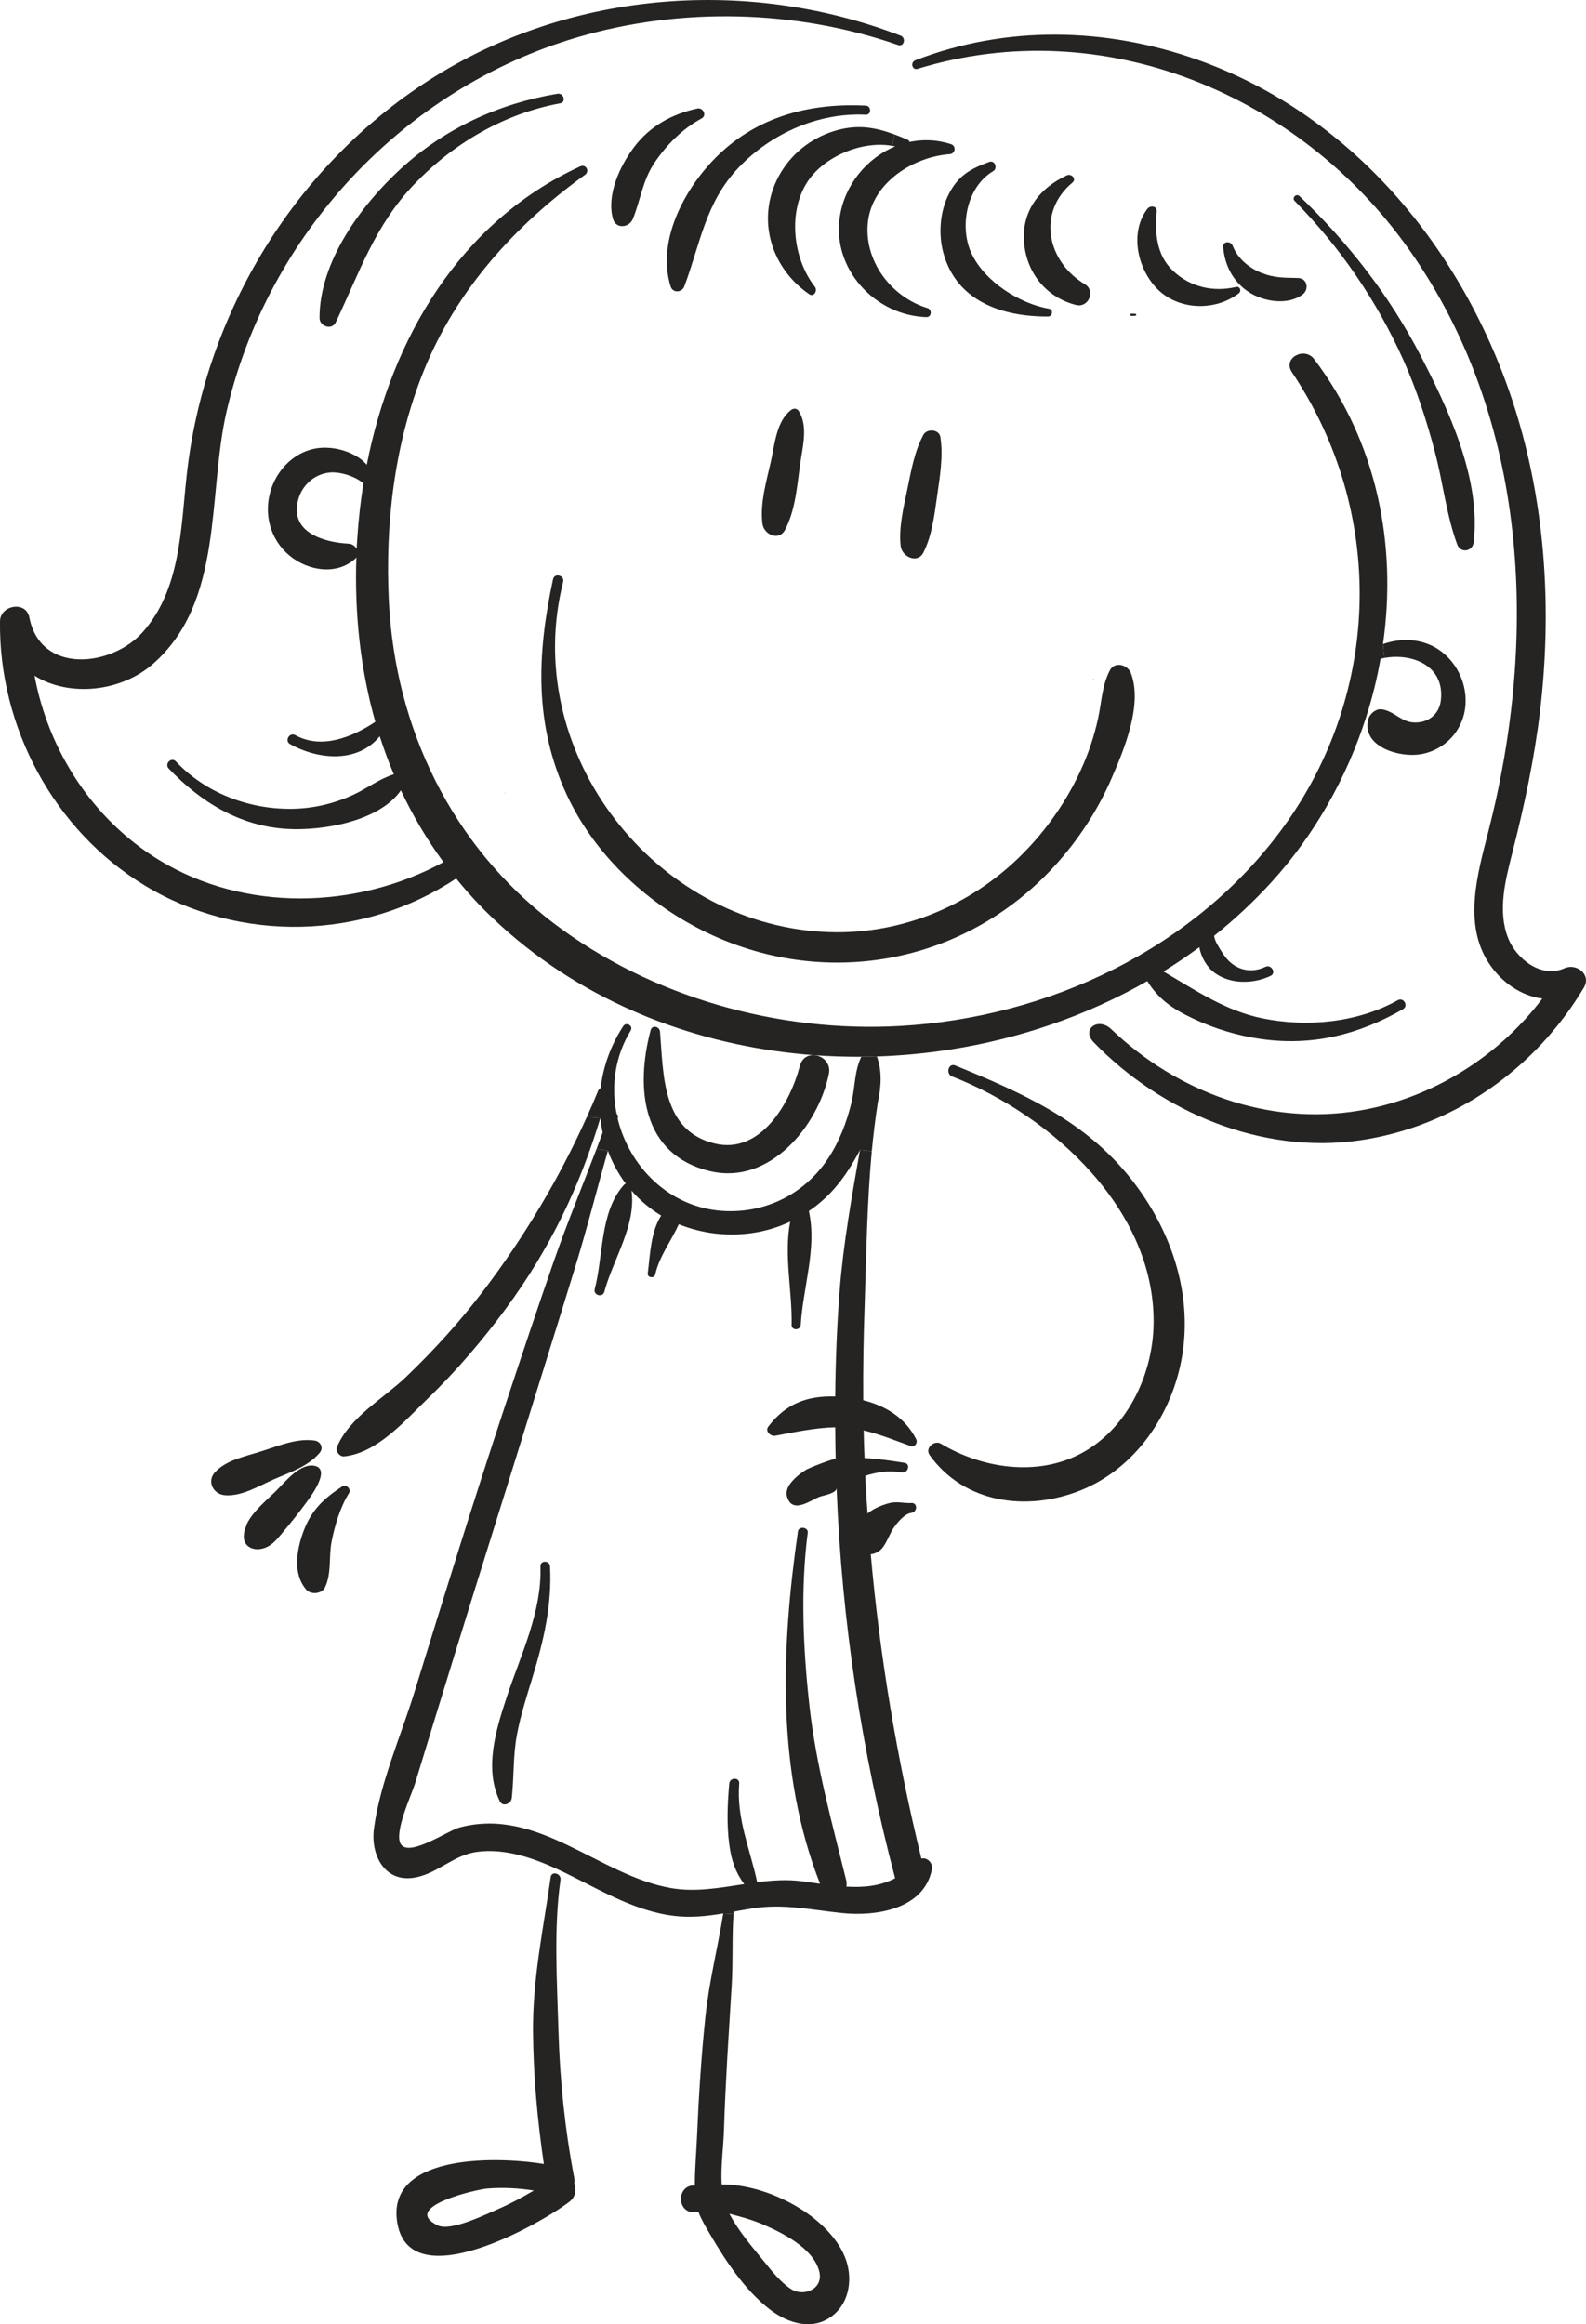 <?xml version="1.0" encoding="UTF-8"?>
<!DOCTYPE svg PUBLIC "-//W3C//DTD SVG 1.1//EN" "http://www.w3.org/Graphics/SVG/1.1/DTD/svg11.dtd">
<!-- Creator: CorelDRAW X8 -->
<svg xmlns="http://www.w3.org/2000/svg" xml:space="preserve" width="211.322mm" height="309.668mm" version="1.1" style="shape-rendering:geometricPrecision; text-rendering:geometricPrecision; image-rendering:optimizeQuality; fill-rule:evenodd; clip-rule:evenodd"
viewBox="0 0 21522 31538"
 xmlns:xlink="http://www.w3.org/1999/xlink">
 <defs>
  <style type="text/css">
   <![CDATA[
    .fil0 {fill:#252422;fill-rule:nonzero}
   ]]>
  </style>
 </defs>
 <g id="czb">
  <path class="fil0" d="M21230 13138c164,-73 368,85 263,263 -659,1104 -1768,1891 -3051,2074 -1316,187 -2673,-375 -3600,-1332 -173,-179 61,-348 240,-176 893,853 2126,1310 3362,1103 984,-165 1885,-727 2485,-1520 -286,-38 -549,-216 -723,-477 -355,-537 -155,-1219 -9,-1791 680,-2649 546,-5596 -1072,-7890 -1487,-2109 -4151,-3230 -6672,-2458 -76,24 -103,-89 -32,-116 1237,-478 2584,-448 3829,-7 2154,762 3682,2670 4334,4817 393,1293 473,2670 316,4008 -78,657 -215,1297 -378,1936 -94,372 -203,788 -56,1159 113,283 451,548 764,407z"/>
  <path class="fil0" d="M19275 4821c385,741 823,1681 723,2536 -15,128 -178,155 -224,30 -148,-404 -192,-838 -302,-1253 -112,-425 -248,-846 -427,-1246 -361,-805 -858,-1532 -1476,-2161 -43,-42 22,-107 65,-66 658,627 1223,1353 1641,2160z"/>
  <path class="fil0" d="M19403 8749c312,135 506,472 484,810 -23,348 -281,629 -627,678 -278,41 -787,-107 -692,-480 1,-3 2,-7 4,-12 25,-66 99,-127 172,-121 166,19 263,166 431,178 193,15 353,-100 377,-296 57,-470 -381,-647 -765,-579l-20 -187c204,-72 427,-80 636,9z"/>
  <path class="fil0" d="M4849 7296c16,-246 44,-494 83,-738 -126,-104 -332,-162 -469,-145 -197,23 -359,168 -413,356 -132,454 342,591 683,608 47,3 86,33 107,71 3,-50 5,-101 9,-152zm14118 6276c80,-45 150,76 71,122 -598,343 -1221,501 -1911,406 -323,-44 -636,-138 -930,-276 -290,-135 -478,-270 -628,-512 -823,471 -1739,784 -2681,930 -327,51 -658,82 -989,93l-211 4c-211,1 -422,-6 -633,-21 -725,-53 -1440,-205 -2115,-459 -113,-42 -224,-87 -335,-136 -698,-304 -1347,-722 -1912,-1259 -183,-173 -350,-355 -503,-544 -1253,835 -2935,880 -4229,93 -1232,-749 -1978,-2148 -1961,-3582 3,-223 354,-282 398,-54 152,779 1118,672 1538,201 515,-577 517,-1400 597,-2125 233,-2136 1406,-4116 3203,-5309 1904,-1264 4370,-1475 6486,-660 77,30 46,155 -35,127 -1381,-481 -2950,-519 -4355,-104 -2362,696 -4205,2681 -4758,5079 -260,1129 -32,2579 -999,3423 -438,383 -1139,451 -1606,160 189,1020 793,1954 1692,2502 1159,707 2678,670 3857,27 -227,-309 -418,-634 -578,-974 -298,427 -1073,551 -1541,524 -643,-37 -1173,-363 -1609,-819 -62,-64 36,-163 97,-97 400,427 987,649 1569,643 287,-3 568,-68 828,-186 195,-88 358,-219 560,-283 -72,-169 -135,-342 -191,-516 -294,363 -824,325 -1216,107 -80,-44 -9,-166 71,-122 354,197 773,28 1085,-181 -202,-714 -283,-1466 -257,-2231 -6,6 -10,14 -17,20 -256,228 -641,161 -889,-43 -267,-221 -359,-577 -250,-905 108,-324 399,-572 752,-560 151,4 309,51 437,135 44,29 79,63 108,97 335,-1705 1258,-3295 2896,-4049 76,-36 134,63 66,114 -949,683 -1747,1565 -2188,2658 -399,990 -526,2072 -474,3133 87,1718 852,3307 2230,4359 1323,1008 3059,1494 4713,1399 2006,-115 3987,-1044 5187,-2686 1346,-1843 1393,-4294 124,-6185 -130,-191 170,-352 302,-177 856,1130 1126,2524 934,3867l20 187c-18,3 -36,7 -53,11 -47,269 -113,535 -197,796 -263,822 -699,1592 -1278,2230 -242,266 -505,511 -784,734 7,33 16,66 33,97 32,60 70,121 109,176 134,185 347,246 554,148 81,-39 153,83 71,122 -231,110 -541,117 -754,-37 -111,-80 -188,-213 -213,-352 -157,117 -320,226 -487,330 432,251 835,532 1344,636 605,124 1294,58 1835,-246z"/>
  <path class="fil0" d="M17614 3772c128,3 154,157 61,225 -203,151 -533,96 -732,-36 -212,-140 -325,-363 -345,-612 -7,-78 104,-80 128,-17 67,176 225,306 398,373 173,68 309,63 490,67z"/>
  <path class="fil0" d="M16772 3894c56,-14 79,56 37,87 -319,243 -809,231 -1098,-54 -274,-271 -389,-769 -140,-1095 35,-46 131,-40 126,34 -25,290 -9,592 221,809 234,221 546,291 854,219z"/>
  <path class="fil0" d="M15348 15996c534,676 835,1532 695,2394 -129,786 -624,1529 -1378,1832 -729,292 -1580,178 -2050,-478 -34,-48 -18,-101 19,-134 36,-33 90,-47 135,-20 563,338 1311,448 1905,130 609,-326 954,-1034 979,-1707 55,-1571 -1369,-2875 -2732,-3406 -76,-30 -61,-139 -1,-154 12,-3 27,-2 42,4 911,374 1756,743 2386,1539z"/>
  <path class="fil0" d="M15405 4258c18,0 18,27 0,27 -16,1 -34,1 -51,2 -20,1 -20,-32 0,-31 17,1 35,2 51,2z"/>
  <path class="fil0" d="M15347 9135c160,427 -90,1028 -262,1424 -189,437 -453,840 -774,1191 -1231,1348 -3157,1689 -4783,873 -779,-391 -1463,-1037 -1834,-1832 -448,-962 -408,-1920 -189,-2933 20,-88 159,-51 137,37 -570,2252 1147,4549 3424,4742 1010,87 1989,-273 2725,-967 363,-344 660,-755 870,-1209 108,-232 190,-478 243,-728 46,-218 52,-436 156,-636 67,-129 243,-79 287,38z"/>
  <path class="fil0" d="M14839 9214c4,0 4,7 0,7 -5,0 -5,-7 0,-7z"/>
  <path class="fil0" d="M14720 3855c153,91 50,328 -120,283 -397,-102 -666,-428 -703,-840 -38,-431 207,-746 582,-919 59,-27 132,49 75,98 -491,408 -340,1077 166,1378z"/>
  <path class="fil0" d="M14237 4190c61,11 44,105 -14,105 -615,4 -1242,-202 -1422,-864 -70,-259 -46,-566 78,-805 129,-248 298,-338 545,-429 76,-28 119,87 53,126 -366,216 -463,769 -289,1126 181,375 648,672 1049,741z"/>
  <path class="fil0" d="M12905 1956c76,26 59,130 -18,136 -493,36 -1038,381 -1107,902 -70,536 311,1037 806,1187 66,20 55,125 -16,122 -698,-22 -1281,-656 -1174,-1360 66,-437 368,-799 752,-957 -13,-3 -26,-5 -40,-7l32 -154c54,21 110,42 167,66 18,7 30,20 37,35 180,-38 372,-32 561,30z"/>
  <path class="fil0" d="M12761 5931c41,266 -9,547 -46,812 -37,255 -67,518 -182,750 -81,165 -294,62 -311,-84 -28,-255 40,-528 92,-777 50,-244 96,-510 216,-731 48,-89 214,-78 231,30z"/>
  <path class="fil0" d="M11353 20191c0,73 -183,101 -230,118 -123,47 -376,245 -444,-6 -14,-53 3,-109 33,-155 52,-79 142,-151 221,-202 31,-22 407,-171 407,-146 -3,-144 -5,-289 -6,-433 -268,4 -558,67 -812,114 -64,12 -145,-60 -96,-124 240,-315 535,-420 908,-408 4,-480 23,-959 60,-1437 51,-648 165,-1275 276,-1907l160 16c-65,697 -74,1412 -97,2100 -15,426 -22,853 -19,1279 302,75 571,237 718,528 13,25 7,56 -10,77 -14,16 -36,26 -62,17 -210,-75 -421,-162 -640,-213 3,125 6,250 12,375 190,10 377,39 543,65 85,14 49,143 -36,130 -179,-29 -343,-4 -498,46 4,66 7,133 11,200 5,103 14,207 21,311 48,-39 102,-70 154,-92 64,-27 141,-55 212,-59 76,-5 151,14 228,9 88,-6 83,124 0,134 -90,11 -185,125 -235,196 -57,83 -88,182 -145,263 -45,64 -108,96 -171,102 124,1393 355,2769 687,4130 77,-21 159,59 143,145 -105,541 -757,642 -1218,594 -422,-44 -806,-132 -1232,-61 -81,13 -161,28 -240,42 -1,11 -1,22 -2,33l-139 -9c-220,37 -440,61 -669,33 -581,-71 -1069,-397 -1590,-637 -332,-153 -706,-279 -1076,-232 -316,39 -527,281 -828,345 -423,91 -625,-293 -578,-657 82,-619 364,-1253 548,-1849 400,-1295 801,-2591 1228,-3879 217,-657 436,-1313 663,-1967 180,-517 389,-1022 583,-1533l153 28c-151,527 -284,1060 -446,1585 -196,640 -397,1278 -595,1918 -341,1098 -688,2195 -1027,3294 -185,598 -369,1196 -551,1795 -45,147 -293,671 -188,820 120,171 634,-188 797,-231 1068,-282 1887,654 2872,824 330,56 658,-5 988,-55 -119,-161 -175,-321 -204,-546 -35,-270 -23,-548 1,-819 8,-85 142,-86 135,0 -39,477 148,889 244,1340 198,-26 397,-40 597,-15 87,12 172,23 256,35 -596,-1519 -527,-3203 -300,-4781 11,-75 143,-57 133,18 -99,763 -63,1574 22,2339 90,819 304,1581 500,2377 8,32 7,60 2,86 234,14 455,-6 662,-113 -454,-1716 -723,-3488 -793,-5261 0,-11 -1,-22 -1,-34z"/>
  <path class="fil0" d="M12140 1825l-32 154c-422,-75 -944,154 -1161,504 -259,417 -181,1036 111,1408 40,52 -13,145 -77,101 -548,-377 -730,-1076 -383,-1654 172,-285 450,-489 771,-574 289,-77 518,-32 771,61z"/>
  <path class="fil0" d="M11899 14335c69,183 63,404 11,633 0,1 0,3 0,4 -33,214 -59,431 -80,649l-160 -16c-99,190 -210,360 -314,483 -111,135 -240,250 -380,345 113,501 -81,1043 -110,1544 -5,78 -126,80 -124,0 10,-451 -107,-948 -19,-1400 -332,155 -707,209 -1085,152 -153,-24 -295,-64 -427,-117 -103,228 -264,434 -320,682 -12,57 -108,44 -101,-14 33,-264 40,-563 182,-786 -155,-94 -290,-208 -403,-339 69,466 -253,940 -368,1373 -22,84 -152,48 -131,-36 120,-450 67,-1049 398,-1416 6,-8 15,-12 24,-14 -102,-136 -184,-287 -243,-447l-153 -28c28,-73 55,-146 82,-220 -14,-65 -24,-131 -31,-198l-184 -12c54,-118 105,-237 153,-355 8,-19 20,-31 35,-38 33,-287 133,-574 306,-840 18,-28 47,-32 71,-23 31,12 52,46 30,83 -215,353 -266,754 -191,1128 15,13 24,33 16,60 -1,1 -2,3 -2,5 158,654 703,1211 1433,1254 574,35 1103,-230 1421,-708 154,-232 255,-495 320,-765 49,-205 40,-431 133,-619l211 -4z"/>
  <path class="fil0" d="M11747 1433c80,4 80,129 0,124 -640,-31 -1281,252 -1722,715 -454,476 -520,1030 -739,1614 -33,86 -157,94 -186,0 -203,-650 230,-1407 704,-1835 542,-490 1227,-653 1943,-618z"/>
  <path class="fil0" d="M10731 31058c173,115 449,1 386,-239 -81,-316 -507,-527 -781,-643 -143,-60 -290,-99 -438,-138 118,229 318,461 469,646 106,131 221,279 364,374zm731 -441c113,267 78,609 -158,799 -270,219 -612,111 -861,-82 -334,-258 -597,-657 -808,-1018 -62,-106 -120,-202 -159,-307 -18,6 -37,10 -59,10 -236,0 -235,-365 0,-365 4,0 8,1 12,2 -1,-225 21,-458 30,-677 23,-540 57,-1081 114,-1620 50,-473 167,-932 242,-1396l139 9c-23,318 -5,648 -25,966 -19,328 -41,656 -60,984 -18,329 -35,658 -45,986 -6,210 -45,488 -31,732 639,-3 1441,431 1669,977z"/>
  <path class="fil0" d="M11055 14318c112,10 222,109 193,253 -147,713 -803,1505 -1600,1323 -941,-216 -1027,-1131 -819,-1915 11,-44 49,-54 81,-42 23,8 42,29 46,58 49,591 24,1349 745,1522 621,149 1021,-548 1153,-1054 29,-111 115,-153 201,-145z"/>
  <path class="fil0" d="M10840 5579c129,207 50,486 18,718 -42,297 -63,621 -204,891 -84,161 -290,64 -308,-83 -35,-282 57,-582 118,-856 50,-230 74,-533 268,-684 35,-28 82,-28 108,14z"/>
  <path class="fil0" d="M9462 1473c80,-17 134,94 58,135 -259,139 -471,354 -635,595 -166,244 -191,506 -297,767 -49,120 -229,143 -270,0 -91,-325 96,-722 288,-976 215,-284 514,-447 856,-521z"/>
  <path class="fil0" d="M7963 15157l184 12c-280,935 -690,1784 -1280,2584 -322,437 -675,850 -1066,1228 -305,295 -683,735 -1130,781 -61,7 -123,-71 -98,-129 168,-399 627,-654 933,-946 382,-365 739,-759 1058,-1179 543,-713 1027,-1523 1399,-2351z"/>
  <path class="fil0" d="M7244 29723c-208,-33 -419,-44 -634,-27 -148,13 -1182,250 -671,500 180,88 672,-158 828,-225 166,-72 323,-157 477,-248zm549 -93c32,78 19,179 -65,244 -385,297 -2147,1301 -2334,303 -172,-920 1245,-932 1986,-814 -88,-600 -143,-1205 -147,-1812 -3,-718 140,-1378 240,-2081 12,-87 145,-50 133,37 -94,658 -47,1379 -28,2044 19,674 88,1341 215,2005 5,25 4,49 0,74z"/>
  <path class="fil0" d="M7565 1272c85,-13 122,114 36,130 -754,139 -1439,536 -1970,1088 -541,559 -751,1204 -1076,1886 -53,108 -219,51 -219,-60 -2,-763 560,-1527 1098,-2022 599,-551 1332,-888 2131,-1022z"/>
  <path class="fil0" d="M7464 21253c27,525 -84,1000 -236,1499 -78,259 -164,519 -213,785 -54,285 -39,572 -70,859 -8,77 -121,130 -163,44 -216,-444 -50,-978 97,-1420 190,-573 476,-1151 455,-1767 -3,-84 125,-82 130,0z"/>
  <path class="fil0" d="M6854 10759c4,0 4,7 0,7 -5,0 -5,-7 0,-7z"/>
  <path class="fil0" d="M4642 20170c57,-37 128,36 93,92 -118,186 -193,441 -235,655 -41,209 2,423 -88,619 -42,92 -192,108 -257,33 -187,-219 -129,-543 -35,-795 108,-288 276,-442 522,-604z"/>
  <path class="fil0" d="M4266 19546c85,12 130,99 70,169 -160,186 -399,261 -618,357 -205,90 -444,238 -671,216 -156,-16 -243,-189 -129,-312 158,-171 424,-216 639,-287 230,-72 464,-175 709,-143z"/>
  <path class="fil0" d="M4282 19893c211,59 -90,447 -140,514 -86,117 -176,232 -270,343 -97,115 -184,248 -343,269 -110,16 -222,-43 -221,-168 0,-26 3,-51 8,-75l34 -98c84,-174 270,-323 395,-447 125,-124 337,-394 537,-338z"/>
 </g>
</svg>
